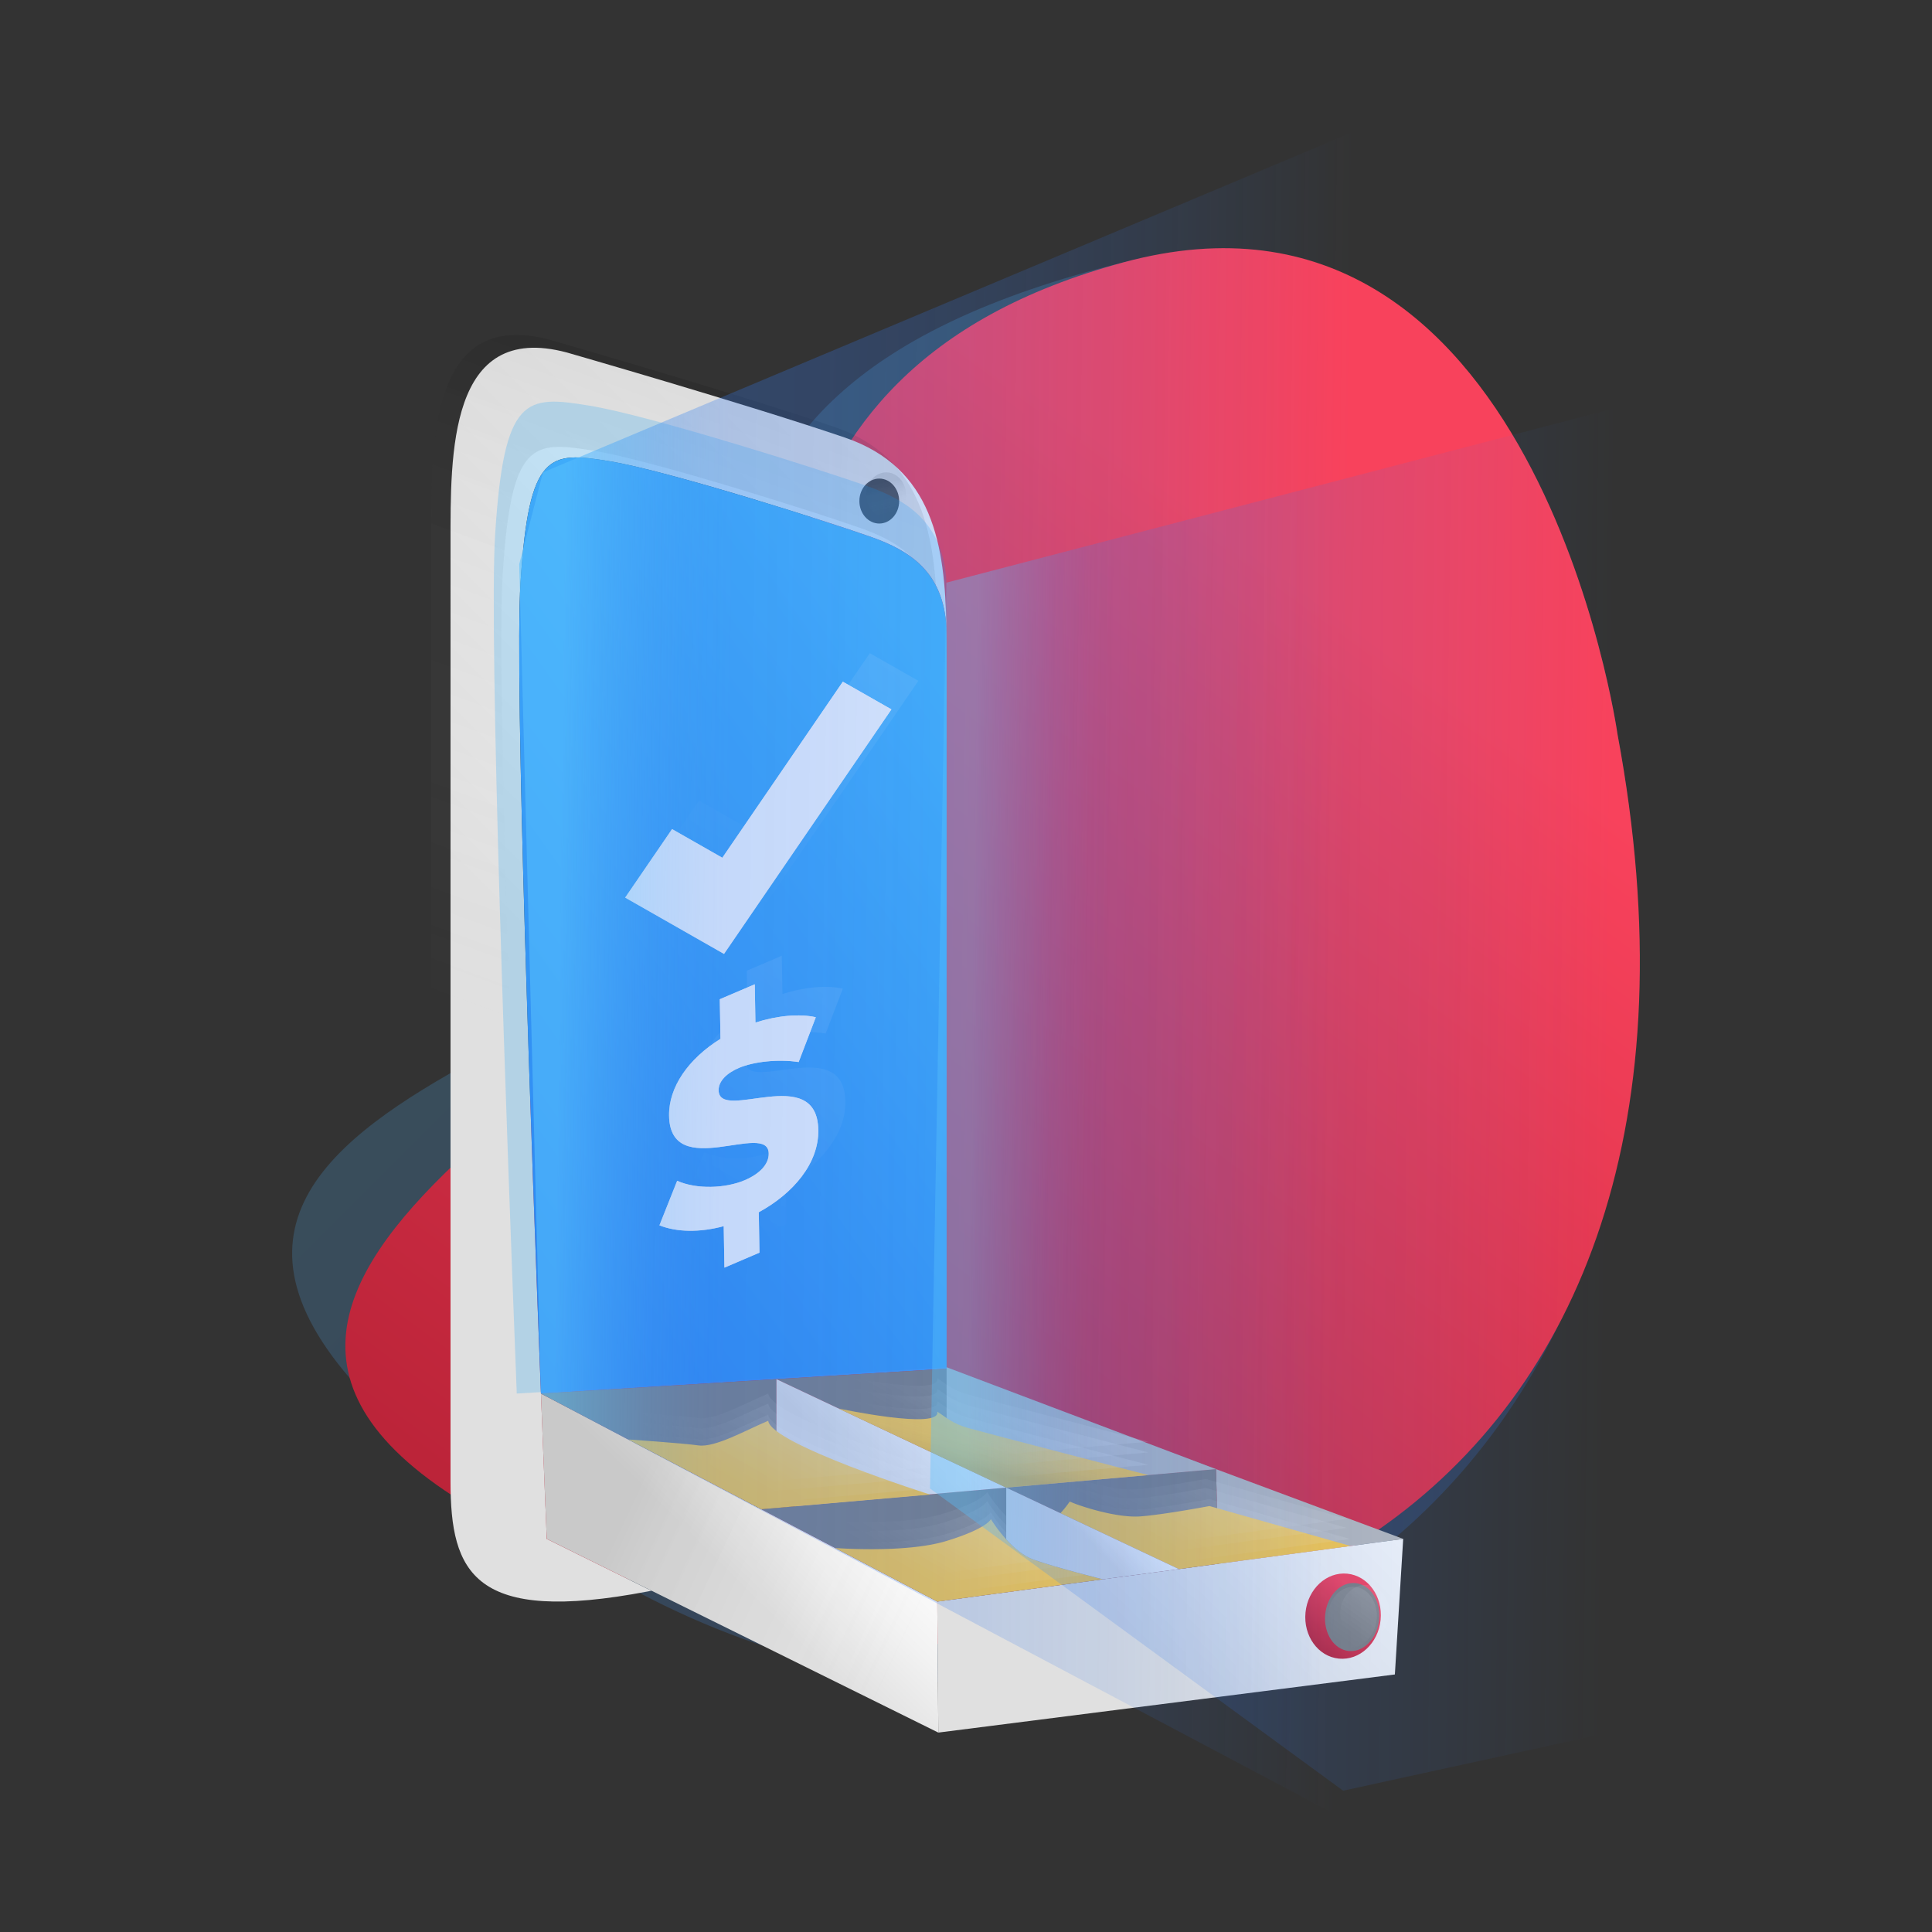 <?xml version="1.0" encoding="UTF-8"?> <svg xmlns="http://www.w3.org/2000/svg" xmlns:xlink="http://www.w3.org/1999/xlink" viewBox="0 0 1052.06 1052.06"><rect x="0" y="0" width="1052.06" height="1052.06" fill="#333333" stroke="none"/><defs><style>.cls-1{isolation:isolate;}.cls-2,.cls-21{opacity:0.2;}.cls-2{fill:url(#linear-gradient);}.cls-3{fill:url(#linear-gradient-2);}.cls-4{fill:none;}.cls-5{fill:url(#linear-gradient-3);}.cls-13,.cls-27,.cls-33,.cls-6{mix-blend-mode:multiply;}.cls-6{fill:url(#linear-gradient-4);}.cls-7{fill:url(#linear-gradient-5);}.cls-8{fill:#7f7f7f;}.cls-9{fill:#bababa;}.cls-10{fill:url(#linear-gradient-6);}.cls-11{fill:url(#linear-gradient-7);}.cls-12{fill:#4c4c4c;}.cls-13{fill:url(#linear-gradient-8);}.cls-14{fill:#feca47;}.cls-15{fill:url(#linear-gradient-9);}.cls-16{fill:url(#linear-gradient-10);}.cls-17{fill:url(#linear-gradient-11);}.cls-18{fill:url(#linear-gradient-12);}.cls-19{fill:url(#linear-gradient-13);}.cls-20{fill:url(#linear-gradient-14);}.cls-21{fill:#009ffd;}.cls-22{fill:url(#linear-gradient-15);}.cls-23{fill:#fff;}.cls-24{fill:url(#linear-gradient-16);}.cls-25{fill:url(#linear-gradient-17);}.cls-26{fill:url(#linear-gradient-18);}.cls-27{fill:url(#linear-gradient-19);}.cls-28{fill:url(#linear-gradient-20);}.cls-29{fill:url(#linear-gradient-21);}.cls-30{fill:url(#linear-gradient-22);}.cls-31{fill:url(#linear-gradient-23);}.cls-32{fill:url(#linear-gradient-24);}.cls-33{fill:url(#linear-gradient-25);}.cls-34{fill:url(#linear-gradient-26);}.cls-35{fill:url(#linear-gradient-27);}.cls-36{fill:url(#linear-gradient-28);}.cls-37{fill:url(#linear-gradient-29);}.cls-38{fill:url(#linear-gradient-30);}.cls-39{fill:url(#linear-gradient-31);}.cls-40{opacity:0.57;}.cls-41{fill:url(#linear-gradient-32);}.cls-42{opacity:0.38;fill:url(#linear-gradient-33);}</style><linearGradient id="linear-gradient" x1="344.73" y1="326.66" x2="808.39" y2="790.33" gradientUnits="userSpaceOnUse"><stop offset="0" stop-color="#57bffd"></stop><stop offset="1" stop-color="#3378ed"></stop></linearGradient><linearGradient id="linear-gradient-2" x1="754.74" y1="349.52" x2="344.88" y2="906.19" gradientUnits="userSpaceOnUse"><stop offset="0" stop-color="#f8425c"></stop><stop offset="1" stop-color="#ba2338"></stop></linearGradient><linearGradient id="linear-gradient-3" x1="571.24" y1="269.83" x2="-25.82" y2="870.3" gradientUnits="userSpaceOnUse"><stop offset="0" stop-color="#fcfcfc"></stop><stop offset="0.2" stop-color="#f2f2f2"></stop><stop offset="0.44" stop-color="#e0e0e0"></stop></linearGradient><linearGradient id="linear-gradient-4" x1="409.69" y1="229.99" x2="285.38" y2="567.88" gradientUnits="userSpaceOnUse"><stop offset="0" stop-opacity="0.1"></stop><stop offset="0.99" stop-color="#fff" stop-opacity="0"></stop></linearGradient><linearGradient id="linear-gradient-5" x1="535.92" y1="407.52" x2="179.1" y2="662.35" xlink:href="#linear-gradient"></linearGradient><linearGradient id="linear-gradient-6" x1="452.94" y1="800.7" x2="325.67" y2="928.7" xlink:href="#linear-gradient-3"></linearGradient><linearGradient id="linear-gradient-7" x1="740.56" y1="785.79" x2="484.18" y2="1043.63" xlink:href="#linear-gradient-3"></linearGradient><linearGradient id="linear-gradient-8" x1="481.04" y1="262.77" x2="484.81" y2="279.32" xlink:href="#linear-gradient-4"></linearGradient><linearGradient id="linear-gradient-9" x1="514.23" y1="870.75" x2="595.79" y2="728.93" gradientUnits="userSpaceOnUse"><stop offset="0" stop-color="#fff" stop-opacity="0"></stop><stop offset="1" stop-color="#fff" stop-opacity="0.3"></stop></linearGradient><linearGradient id="linear-gradient-10" x1="641.75" y1="854.36" x2="730.9" y2="699.35" xlink:href="#linear-gradient-9"></linearGradient><linearGradient id="linear-gradient-11" x1="512.34" y1="864.68" x2="593.91" y2="722.86" xlink:href="#linear-gradient-9"></linearGradient><linearGradient id="linear-gradient-12" x1="639.86" y1="848.29" x2="729.01" y2="693.29" xlink:href="#linear-gradient-9"></linearGradient><linearGradient id="linear-gradient-13" x1="512.34" y1="859.79" x2="593.91" y2="717.96" xlink:href="#linear-gradient-9"></linearGradient><linearGradient id="linear-gradient-14" x1="639.86" y1="843.4" x2="729.01" y2="688.39" xlink:href="#linear-gradient-9"></linearGradient><linearGradient id="linear-gradient-15" x1="454.01" y1="606.66" x2="311.89" y2="749.59" gradientTransform="translate(6.97 -52.08)" xlink:href="#linear-gradient-3"></linearGradient><linearGradient id="linear-gradient-16" x1="485.02" y1="425.02" x2="307.98" y2="603.08" gradientTransform="translate(6.97 -52.08)" xlink:href="#linear-gradient-3"></linearGradient><linearGradient id="linear-gradient-17" x1="384.9" y1="654.18" x2="586.47" y2="303.69" xlink:href="#linear-gradient-9"></linearGradient><linearGradient id="linear-gradient-18" x1="390.67" y1="486.23" x2="617.74" y2="91.4" xlink:href="#linear-gradient-9"></linearGradient><linearGradient id="linear-gradient-19" x1="342.79" y1="822.88" x2="502.13" y2="898.03" xlink:href="#linear-gradient-4"></linearGradient><linearGradient id="linear-gradient-20" x1="506.92" y1="758.86" x2="413.93" y2="852.38" xlink:href="#linear-gradient-3"></linearGradient><linearGradient id="linear-gradient-21" x1="607.2" y1="819.9" x2="568.51" y2="858.81" xlink:href="#linear-gradient-3"></linearGradient><linearGradient id="linear-gradient-22" x1="411.51" y1="817.83" x2="490.25" y2="680.91" xlink:href="#linear-gradient-9"></linearGradient><linearGradient id="linear-gradient-23" x1="411.51" y1="811.78" x2="490.25" y2="674.87" xlink:href="#linear-gradient-9"></linearGradient><linearGradient id="linear-gradient-24" x1="411.51" y1="806.32" x2="490.25" y2="669.41" xlink:href="#linear-gradient-9"></linearGradient><linearGradient id="linear-gradient-25" x1="537.51" y1="801.06" x2="541.27" y2="783.62" gradientUnits="userSpaceOnUse"><stop offset="0" stop-opacity="0.1"></stop><stop offset="0.96" stop-color="#eee" stop-opacity="0.01"></stop><stop offset="0.99" stop-color="#fff" stop-opacity="0"></stop></linearGradient><linearGradient id="linear-gradient-26" x1="528.88" y1="800.51" x2="603.06" y2="671.52" gradientUnits="userSpaceOnUse"><stop offset="0" stop-color="#fff" stop-opacity="0"></stop><stop offset="0.99" stop-color="#fff" stop-opacity="0.5"></stop></linearGradient><linearGradient id="linear-gradient-27" x1="528.88" y1="793.77" x2="603.06" y2="664.79" xlink:href="#linear-gradient-26"></linearGradient><linearGradient id="linear-gradient-28" x1="528.88" y1="787.94" x2="603.06" y2="658.95" xlink:href="#linear-gradient-26"></linearGradient><linearGradient id="linear-gradient-29" x1="665.79" y1="544.83" x2="643.68" y2="574.86" gradientTransform="translate(1287.61 222.71) rotate(90)" xlink:href="#linear-gradient-2"></linearGradient><linearGradient id="linear-gradient-30" x1="655.13" y1="568.82" x2="699.65" y2="491.4" gradientTransform="translate(1292.56 218.22) rotate(90)" xlink:href="#linear-gradient-9"></linearGradient><linearGradient id="linear-gradient-31" x1="656.96" y1="568.1" x2="698.93" y2="495.11" gradientTransform="translate(1293.97 216.95) rotate(90)" xlink:href="#linear-gradient-9"></linearGradient><linearGradient id="linear-gradient-32" x1="304.85" y1="509.93" x2="784.12" y2="515.56" gradientUnits="userSpaceOnUse"><stop offset="0" stop-color="#57bffd"></stop><stop offset="0.05" stop-color="#4caaf8" stop-opacity="0.85"></stop><stop offset="0.11" stop-color="#3f8ff2" stop-opacity="0.66"></stop><stop offset="0.16" stop-color="#367eee" stop-opacity="0.54"></stop><stop offset="0.19" stop-color="#3378ed" stop-opacity="0.5"></stop><stop offset="0.29" stop-color="#3378ed" stop-opacity="0.47"></stop><stop offset="0.45" stop-color="#3378ed" stop-opacity="0.38"></stop><stop offset="0.64" stop-color="#3378ed" stop-opacity="0.24"></stop><stop offset="0.85" stop-color="#3378ed" stop-opacity="0.04"></stop><stop offset="0.89" stop-color="#3378ed" stop-opacity="0"></stop></linearGradient><linearGradient id="linear-gradient-33" x1="529.04" y1="583.74" x2="919.17" y2="588.33" xlink:href="#linear-gradient-32"></linearGradient></defs><title>facturacion</title><g class="cls-1"><g id="Layer_2" data-name="Layer 2"><g id="Layer_1-2" data-name="Layer 1"><path class="cls-2" d="M880.81,399.86c78.73,421.8-263.94,633.34-560.7,451.6C-64.31,616,355.56,581.07,391.69,483.4S319.69,214.75,612,142.8C837.31,87.33,880.81,399.86,880.81,399.86Z"></path><path class="cls-3" d="M880.81,399.86c78.73,421.8-238.12,582.13-560.7,451.6S362.91,584.52,399,486.85,387.9,203.25,612,142.8,880.81,399.86,880.81,399.86Z"></path><rect class="cls-4" width="1052.06" height="1052.06"></rect><path class="cls-5" d="M515.37,341.87c-1.55-30.74-20.38-42.11-40.58-49.33C453.7,285,364.05,256.39,331.66,251.1s-43.71-5.26-48.22,66.3c-3.33,52.62,6,309.23,11.13,441.46l.29,7.3.41,10.34.07,1.94.07,1.92q.27,6.69.51,12.72c.13,3.44.27,6.73.4,9.82.22,5.68.42,10.77.61,15.2,0,1.21.09,2.36.15,3.46l.13,3.16.09,2.22.05,1.36.09,2.13.07,1.88.05,1.13,0,1,0,.45.07,1.81.06,1.3,57.06,28.23-2.06.4c-94.92,18.08-107.36-10.18-107.36-59.89V295.93c0-48.59-1.12-121.14,63.29-104,0,0,98.31,28.25,151.43,46.33C508.25,254.7,514.6,297.05,515.37,341.87Z"></path><path class="cls-6" d="M510.39,338c-1.58-31.37-20.79-43-41.41-50.33-21.52-7.68-113-36.89-146.06-42.28S278.33,240,273.72,313c-3.39,53.7,6.09,315.55,11.35,450.49l.3,7.45.42,10.54.07,2,.08,2c.18,4.54.35,8.88.52,13,.13,3.52.27,6.87.4,10,.22,5.79.43,11,.63,15.5,0,1.24.08,2.42.14,3.53l.14,3.24.09,2.26.06,1.38.09,2.18.07,1.92.05,1.15,0,1,0,.46.07,1.85.06,1.32,58.22,28.81-2.1.4c-96.86,18.46-109.55-10.38-109.55-61.11V291.13c0-49.59-1.15-123.62,64.59-106.09,0,0,100.32,28.83,154.52,47.28C503.12,249.05,509.6,292.28,510.39,338Z"></path><path class="cls-7" d="M515.47,355.84V745.33l-220.9,13.53C289.41,626.63,280.11,370,283.44,317.4c4.51-71.56,15.83-71.56,48.22-66.3s122,33.91,143.13,41.44c20.2,7.22,39,18.59,40.58,49.33v.24C515.46,346.67,515.47,351.25,515.47,355.84Z"></path><polygon class="cls-8" points="515.47 745.33 662.15 800 547.92 810.07 422.8 751.01 515.47 745.33"></polygon><polygon class="cls-9" points="764.1 837.99 663.64 851.51 662.15 800 764.1 837.99"></polygon><polygon class="cls-10" points="510.96 943.47 354.81 866.22 297.75 837.99 297.69 836.69 297.62 834.88 297.6 834.43 297.56 833.44 297.51 832.31 297.44 830.43 297.35 828.3 297.3 826.94 297.21 824.72 297.08 821.56 296.93 818.1 296.32 802.9 295.92 793.08 295.41 780.36 295.34 778.44 295.27 776.5 294.86 766.16 294.56 758.86 414.55 821.82 459.68 845.51 510.39 872.12 510.96 943.47"></polygon><polygon class="cls-11" points="764.1 837.99 759.57 911.82 510.96 943.47 510.64 902.61 510.39 872.12 542.18 867.84 583.14 862.34 600.53 859.99 641.92 854.43 663.64 851.51 764.1 837.99"></polygon><ellipse class="cls-12" cx="478.8" cy="272.85" rx="10.83" ry="12.24"></ellipse><ellipse class="cls-13" cx="482.57" cy="269.46" rx="10.83" ry="12.24"></ellipse><polygon class="cls-8" points="663.64 851.51 641.92 854.43 547.92 810.07 662.15 800 663.64 851.51"></polygon><polygon class="cls-8" points="641.92 854.43 542.18 867.84 510.39 872.12 459.68 845.51 414.55 821.82 433.92 820.11 547.92 810.07 641.92 854.43"></polygon><polygon class="cls-8" points="422.8 815.21 402.76 815.63 294.56 758.86 422.8 751.01 422.8 815.21"></polygon><path class="cls-14" d="M600.53,860l-17.4,2.33-72.74,9.8-55.6-29.18s38.25,3,60.58-3.82,24.21-11.9,24.21-11.9a79.33,79.33,0,0,0,8.34,11c4.07,4.48,9.31,9.06,15,11.08C575.74,853.81,600.53,860,600.53,860Z"></path><path class="cls-14" d="M582.53,817.65c5.27,2.46,25.61,9.05,38.42,8.1s37.67-5.64,37.67-5.64l76.75,21.75-93.45,12.57L577.45,824A54.39,54.39,0,0,0,582.53,817.65Z"></path><path class="cls-15" d="M600.36,856.2,583,858.53l-72.73,9.8-55.6-29.18s38.24,3,60.58-3.83,24.21-11.89,24.21-11.89a79.33,79.33,0,0,0,8.34,11c4.07,4.48,9.31,9.06,15,11.08C575.58,850,600.36,856.2,600.36,856.2Z"></path><path class="cls-16" d="M582.36,813.86c5.28,2.46,25.62,9,38.43,8.1s37.67-5.64,37.67-5.64l76.75,21.75-93.45,12.57-64.47-30.43A54.29,54.29,0,0,0,582.36,813.86Z"></path><path class="cls-17" d="M598.48,850.13l-17.4,2.34-72.74,9.79-55.59-29.18s38.24,3,60.57-3.82,24.22-11.9,24.22-11.9a78.73,78.73,0,0,0,8.33,11c4.08,4.49,9.32,9.07,15,11.08C573.69,844,598.48,850.13,598.48,850.13Z"></path><path class="cls-18" d="M580.48,807.79c5.27,2.47,25.62,9.05,38.42,8.11s37.67-5.64,37.67-5.64L733.33,832l-93.45,12.57-64.47-30.42A54.9,54.9,0,0,0,580.48,807.79Z"></path><path class="cls-19" d="M598.48,845.24l-17.4,2.33-72.74,9.8-55.59-29.18s38.24,3,60.57-3.83,24.22-11.89,24.22-11.89a78.73,78.73,0,0,0,8.33,11c4.08,4.48,9.32,9.06,15,11.08C573.69,839.06,598.48,845.24,598.48,845.24Z"></path><path class="cls-20" d="M580.48,802.9c5.27,2.46,25.62,9.05,38.42,8.1s37.67-5.64,37.67-5.64l76.76,21.74-93.45,12.58-64.47-30.43A54.29,54.29,0,0,0,580.48,802.9Z"></path><path class="cls-21" d="M515.47,331.82V744.53L281.4,758.86c-5.46-140.11-15.31-412-11.78-467.77,4.77-75.83,16.76-75.83,51.08-70.24S450,256.77,472.37,264.75c21.4,7.65,41.35,19.69,43,52.27v.26C515.46,322.1,515.47,327,515.47,331.82Z"></path><path class="cls-22" d="M413.19,660.12l.38,22-19.09,8.17-.39-22.59c-13,3.53-25.59,3.31-35-.45L368.74,643c10.57,4.73,26.3,4.17,36.86-.35,8.1-3.46,13.1-8.69,13-14.51-.31-18.07-53.63,15.59-54.26-20.54-.28-15.59,10.53-31.07,28-41.9l-.38-21.57L411,536l.36,20.83c12.17-3.88,24.1-4.87,32.88-2.9l-9.34,24.4c-10.81-1.69-24.33-.31-32.58,3.21-6.65,2.85-11.09,7.24-11,12.19.31,17.63,53.64-15.3,54.28,21.56C445.94,633.35,432.09,649.83,413.19,660.12Z"></path><path class="cls-23" d="M413.19,660.12l.38,22-19.09,8.17-.39-22.59c-13,3.53-25.59,3.31-35-.45L368.74,643c10.57,4.73,26.3,4.17,36.86-.35,8.1-3.46,13.1-8.69,13-14.51-.31-18.07-53.63,15.59-54.26-20.54-.28-15.59,10.53-31.07,28-41.9l-.38-21.57L411,536l.36,20.83c12.17-3.88,24.1-4.87,32.88-2.9l-9.34,24.4c-10.81-1.69-24.33-.31-32.58,3.21-6.65,2.85-11.09,7.24-11,12.19.31,17.63,53.64-15.3,54.28,21.56C445.94,633.35,432.09,649.83,413.19,660.12Z"></path><polygon class="cls-24" points="394.26 519.45 340.44 488.78 365.97 451.48 393.34 467.08 458.96 371.22 485.41 386.29 394.26 519.45"></polygon><polygon class="cls-23" points="394.26 519.45 340.44 488.78 365.97 451.48 393.34 467.08 458.96 371.22 485.41 386.29 394.26 519.45"></polygon><path class="cls-25" d="M427.88,644.58l.38,22-19.09,8.17-.39-22.59c-13,3.53-25.59,3.31-35-.45l9.63-24.23c10.58,4.73,26.3,4.17,36.86-.35,8.1-3.46,13.1-8.69,13-14.51-.31-18.07-53.63,15.59-54.26-20.54-.28-15.59,10.53-31.07,28-41.9l-.38-21.57,19.09-8.16.36,20.84c12.17-3.89,24.1-4.88,32.88-2.91l-9.34,24.4c-10.81-1.69-24.33-.31-32.57,3.21-6.66,2.85-11.1,7.24-11,12.2.31,17.63,53.64-15.31,54.28,21.55C460.63,617.81,446.78,634.3,427.88,644.58Z"></path><polygon class="cls-26" points="408.95 503.91 355.13 473.24 380.66 435.94 408.03 451.54 473.65 355.68 500.1 370.75 408.95 503.91"></polygon><polygon class="cls-27" points="510.96 943.47 354.81 866.22 297.75 837.99 297.69 836.69 297.62 834.88 297.6 834.43 297.56 833.44 297.51 832.31 297.44 830.43 297.35 828.3 297.3 826.94 297.21 824.72 297.08 821.56 296.93 818.1 296.32 802.9 295.92 793.08 295.41 780.36 295.34 778.44 295.27 776.5 294.86 766.16 294.56 758.86 414.55 821.82 459.68 845.51 510.39 872.12 510.96 943.47"></polygon><polygon class="cls-12" points="402.76 815.63 414.55 821.82 433.92 820.11 422.8 815.21 402.76 815.63"></polygon><polygon class="cls-9" points="515.47 744.52 515.47 794.7 547.92 810.07 662.15 800 515.47 744.52"></polygon><polygon class="cls-28" points="422.8 751.01 547.92 810.07 433.92 820.11 422.8 815.21 422.8 751.01"></polygon><path class="cls-29" d="M641.92,854.43,600.53,860s-24.79-6.18-37.59-10.7c-5.71-2-11-6.6-15-11.08V810.07Z"></path><path class="cls-14" d="M342.2,783.86l72.35,38,91.89-8s-86.7-27.48-88.1-40.19c-12,5-28.84,14.69-38,13.42S342.2,783.86,342.2,783.86Z"></path><path class="cls-30" d="M342.2,780.55l72.35,38,91.89-8s-86.7-27.47-88.1-40.18c-12,4.94-28.84,14.69-38,13.41S342.2,780.55,342.2,780.55Z"></path><path class="cls-31" d="M342.2,774.51l72.35,38,91.89-8s-86.7-27.48-88.1-40.19c-12,4.94-28.84,14.69-38,13.42S342.2,774.51,342.2,774.51Z"></path><path class="cls-32" d="M342.2,769.05l72.35,38,91.89-8s-86.7-27.47-88.1-40.19c-12,4.95-28.84,14.69-38,13.42S342.2,769.05,342.2,769.05Z"></path><path class="cls-14" d="M456.62,767s55.84,11.88,53.77,1.71c5.08,3.2,7.84,6.36,17.11,9s97.77,25.55,97.77,25.55l-77.35,6.82Z"></path><path class="cls-33" d="M456.62,767s55.84,11.88,53.77,1.71c5.08,3.2,7.84,6.36,17.11,9s97.77,25.55,97.77,25.55l-77.35,6.82Z"></path><path class="cls-34" d="M456.62,761.39s55.84,11.88,53.77,1.71c5.08,3.2,7.84,6.36,17.11,9s97.77,25.54,97.77,25.54l-77.35,6.82Z"></path><path class="cls-35" d="M456.62,754.65s55.84,11.88,53.77,1.71c5.08,3.2,7.84,6.36,17.11,9s97.77,25.54,97.77,25.54l-77.35,6.82Z"></path><path class="cls-36" d="M456.62,748.82s55.84,11.87,53.77,1.7c5.08,3.21,7.84,6.37,17.11,9s97.77,25.55,97.77,25.55l-77.35,6.82Z"></path><ellipse class="cls-37" cx="731.39" cy="880.11" rx="23.24" ry="20.55" transform="translate(-216.48 1521.25) rotate(-84.35)"></ellipse><ellipse class="cls-8" cx="736.34" cy="880.6" rx="18.58" ry="14.73" transform="translate(-212.51 1526.62) rotate(-84.35)"></ellipse><ellipse class="cls-38" cx="736.34" cy="880.6" rx="16.5" ry="13.42" transform="translate(-212.51 1526.62) rotate(-84.35)"></ellipse><ellipse class="cls-39" cx="737.74" cy="880.74" rx="15.37" ry="13.32" transform="matrix(0.1, -1, 1, 0.1, -211.38, 1528.14)"></ellipse><g class="cls-40"><polygon class="cls-41" points="295.66 257.22 840.93 28.11 756.18 1003.36 294.56 758.86 282.74 307.24 295.66 257.22"></polygon></g><polygon class="cls-42" points="515.36 317.28 965.31 199.88 917.78 934.42 731.39 975.11 506.44 810.55 515.36 317.28"></polygon></g></g></g></svg> 